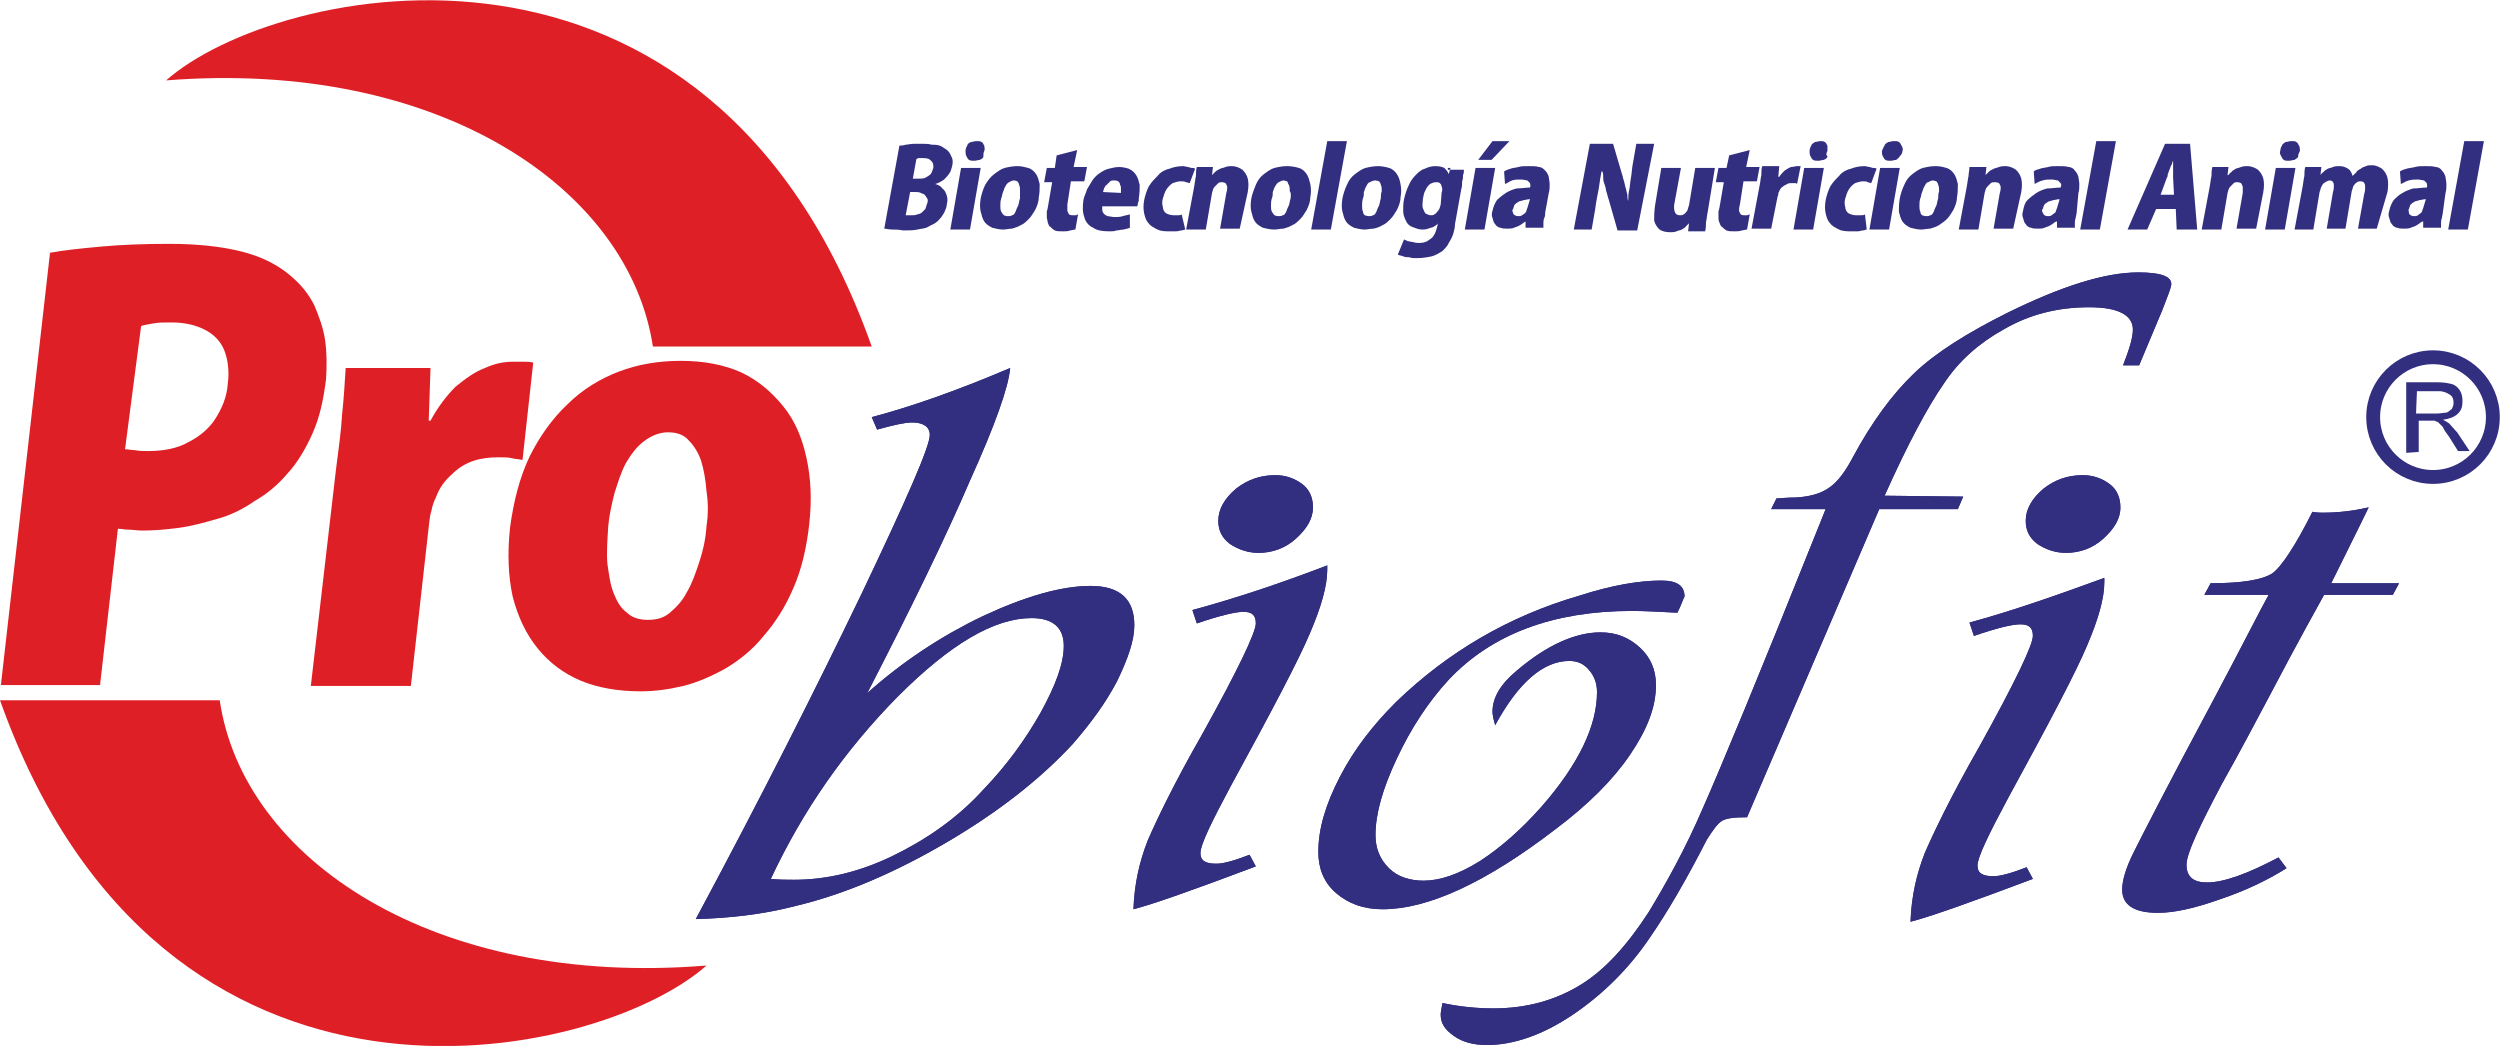 <?xml version="1.0" encoding="utf-8"?>
<!-- Generator: Adobe Illustrator 21.0.0, SVG Export Plug-In . SVG Version: 6.00 Build 0)  -->
<svg version="1.1" id="Layer_1" xmlns="http://www.w3.org/2000/svg" xmlns:xlink="http://www.w3.org/1999/xlink" x="0px" y="0px"
	 width="279.9px" height="117.1px" viewBox="0 0 279.9 117.1" style="enable-background:new 0 0 279.9 117.1;" xml:space="preserve"
	>
<style type="text/css">
	.st0{fill:#322F80;}
	.st1{fill:none;stroke:#322F80;stroke-width:1.551;stroke-miterlimit:10;}
	.st2{fill:#DF1F26;}
</style>
<g>
	<g>
		<path class="st0" d="M113.1,41.2c-0.2,2.2-1.7,6.4-4.5,12.6c-2.7,6.3-6.6,14.3-11.5,23.8c3.9-3.5,8.3-6.4,12.9-8.6
			c4.7-2.2,8.8-3.4,12.1-3.4c3.3,0,4.9,1.5,4.9,4.4c0,1.7-0.7,3.7-1.9,6.2c-1.3,2.5-3,4.8-5,7.1c-3.6,3.9-8.3,7.6-14.1,11
			c-5.8,3.4-11.4,5.8-16.8,7.1c-3.8,1-7.6,1.4-11.3,1.5C85.3,89.1,91.4,77,96.5,66.4c5-10.5,7.6-16.4,7.6-17.7c0-0.9-0.7-1.4-2-1.4
			c-0.8,0-2.1,0.3-3.9,0.8l-0.6-1.4C101.8,45.6,107,43.8,113.1,41.2z M86.3,98.4c1,0.1,1.8,0.1,2.6,0.1c3.7,0,7.4-0.9,11.1-2.7
			c3.7-1.8,7.2-4.2,10.1-7.4c2.6-2.7,4.7-5.6,6.4-8.6c1.7-3.1,2.6-5.5,2.6-7.5c0-2-1.2-3.1-3.6-3.1c-4.2,0-9.1,2.9-15,8.8
			C94.6,84,89.9,90.7,86.3,98.4z"/>
		<path class="st0" d="M113.1,41.2c-0.2,2.2-1.7,6.4-4.5,12.6c-2.7,6.3-6.6,14.3-11.5,23.8c3.9-3.5,8.3-6.4,12.9-8.6
			c4.7-2.2,8.8-3.4,12.1-3.4c3.3,0,4.9,1.5,4.9,4.4c0,1.7-0.7,3.7-1.9,6.2c-1.3,2.5-3,4.8-5,7.1c-3.6,3.9-8.3,7.6-14.1,11
			c-5.8,3.4-11.4,5.8-16.8,7.1c-3.8,1-7.6,1.4-11.3,1.5C85.3,89.1,91.4,77,96.5,66.4c5-10.5,7.6-16.4,7.6-17.7c0-0.9-0.7-1.4-2-1.4
			c-0.8,0-2.1,0.3-3.9,0.8l-0.6-1.4C101.8,45.6,107,43.8,113.1,41.2z M86.3,98.4c1,0.1,1.8,0.1,2.6,0.1c3.7,0,7.4-0.9,11.1-2.7
			c3.7-1.8,7.2-4.2,10.1-7.4c2.6-2.7,4.7-5.6,6.4-8.6c1.7-3.1,2.6-5.5,2.6-7.5c0-2-1.2-3.1-3.6-3.1c-4.2,0-9.1,2.9-15,8.8
			C94.6,84,89.9,90.7,86.3,98.4z"/>
		<path class="st0" d="M268.6,65.3l-0.7,1.3h-7.7c-0.7,1.3-2.8,5-6.1,11.3c-1.4,2.6-3.1,5.9-5.3,9.8c-2.6,4.9-4,7.9-4,9.1
			c0,1.4,0.8,2,2.3,2c1.9,0,4.6-1,8-2.8l0.9,1.2c-2.2,1.4-4.8,2.6-7.5,3.5c-2.8,1-5.1,1.5-6.9,1.5c-2.7,0-4-0.9-4-2.6
			c0-1,0.4-2.4,1.3-4.2c0.9-1.8,3.8-7.5,9-17.2c3.4-6.4,5.3-10.2,6.1-11.6h-7.2l0.7-1.3c3.6,0,5.8-0.4,6.9-1.1
			c1-0.7,2.6-3.1,4.5-6.9c0.5,0.1,0.9,0.1,1.1,0.1c1.8,0,3.5-0.2,5.2-0.6c-0.4,0.8-1.6,3.3-3.7,7.5l-0.5,1L268.6,65.3L268.6,65.3z"
			/>
		<path class="st0" d="M268.6,65.3l-0.7,1.3h-7.7c-0.7,1.3-2.8,5-6.1,11.3c-1.4,2.6-3.1,5.9-5.3,9.8c-2.6,4.9-4,7.9-4,9.1
			c0,1.4,0.8,2,2.3,2c1.9,0,4.6-1,8-2.8l0.9,1.2c-2.2,1.4-4.8,2.6-7.5,3.5c-2.8,1-5.1,1.5-6.9,1.5c-2.7,0-4-0.9-4-2.6
			c0-1,0.4-2.4,1.3-4.2c0.9-1.8,3.8-7.5,9-17.2c3.4-6.4,5.3-10.2,6.1-11.6h-7.2l0.7-1.3c3.6,0,5.8-0.4,6.9-1.1
			c1-0.7,2.6-3.1,4.5-6.9c0.5,0.1,0.9,0.1,1.1,0.1c1.8,0,3.5-0.2,5.2-0.6c-0.4,0.8-1.6,3.3-3.7,7.5l-0.5,1L268.6,65.3L268.6,65.3z"
			/>
		<path class="st0" d="M233.2,53.2c1.2,0,2.2,0.4,3,1s1.2,1.5,1.2,2.6c0,1.3-0.7,2.4-1.9,3.5c-1.2,1.1-2.7,1.6-4.2,1.6
			c-1.2,0-2.3-0.4-3.2-1c-0.9-0.7-1.3-1.5-1.3-2.6c0-1.3,0.7-2.5,2-3.6C230.1,53.7,231.5,53.2,233.2,53.2z"/>
		<path class="st0" d="M233.2,53.2c1.2,0,2.2,0.4,3,1s1.2,1.5,1.2,2.6c0,1.3-0.7,2.4-1.9,3.5c-1.2,1.1-2.7,1.6-4.2,1.6
			c-1.2,0-2.3-0.4-3.2-1c-0.9-0.7-1.3-1.5-1.3-2.6c0-1.3,0.7-2.5,2-3.6C230.1,53.7,231.5,53.2,233.2,53.2z"/>
		<path class="st0" d="M142.8,53.2c1.2,0,2.2,0.4,3,1s1.2,1.5,1.2,2.6c0,1.3-0.7,2.4-1.9,3.5c-1.2,1.1-2.7,1.6-4.2,1.6
			c-1.2,0-2.3-0.4-3.2-1c-0.9-0.7-1.3-1.5-1.3-2.6c0-1.3,0.7-2.5,2-3.6C139.7,53.7,141.1,53.2,142.8,53.2z"/>
		<path class="st0" d="M142.8,53.2c1.2,0,2.2,0.4,3,1s1.2,1.5,1.2,2.6c0,1.3-0.7,2.4-1.9,3.5c-1.2,1.1-2.7,1.6-4.2,1.6
			c-1.2,0-2.3-0.4-3.2-1c-0.9-0.7-1.3-1.5-1.3-2.6c0-1.3,0.7-2.5,2-3.6C139.7,53.7,141.1,53.2,142.8,53.2z"/>
		<path class="st0" d="M235.6,64.7c0,0.2,0,0.4,0,0.5c0,1.8-0.7,4.2-1.9,7c-1.2,2.9-4.2,8.6-8.9,17.2c-2.2,4.1-3.4,6.6-3.4,7.5
			c0,0.9,0.6,1.2,1.8,1.2c0.7,0,1.9-0.3,3.7-1l0.7,1.3c-6.9,2.6-11.4,4.2-13.7,4.8c0.1-2.9,0.7-5.4,1.6-7.7c1-2.3,2.9-6.3,6.1-11.9
			c4-7.2,6-11.4,6-12.4c0-0.9-0.4-1.3-1.4-1.3c-0.9,0-2.6,0.4-5.2,1.3l-0.5-1.5C225.3,68.4,230.4,66.6,235.6,64.7z"/>
		<path class="st0" d="M235.6,64.7c0,0.2,0,0.4,0,0.5c0,1.8-0.7,4.2-1.9,7c-1.2,2.9-4.2,8.6-8.9,17.2c-2.2,4.1-3.4,6.6-3.4,7.5
			c0,0.9,0.6,1.2,1.8,1.2c0.7,0,1.9-0.3,3.7-1l0.7,1.3c-6.9,2.6-11.4,4.2-13.7,4.8c0.1-2.9,0.7-5.4,1.6-7.7c1-2.3,2.9-6.3,6.1-11.9
			c4-7.2,6-11.4,6-12.4c0-0.9-0.4-1.3-1.4-1.3c-0.9,0-2.6,0.4-5.2,1.3l-0.5-1.5C225.3,68.4,230.4,66.6,235.6,64.7z"/>
		<path class="st0" d="M219.8,55.6l-0.6,1.4h-8.8l-14.8,34.5c-1.4,0-2.3,0.1-2.8,0.4c-0.5,0.3-1,1-1.7,2.1c-2.3,4.5-4.4,8.1-6.4,11
			c-2.3,3.4-5.2,6.3-8.6,8.6c-3.4,2.3-6.7,3.4-9.6,3.4c-1.5,0-2.7-0.3-3.7-1c-1-0.7-1.5-1.4-1.5-2.4c0-0.3,0.1-0.7,0.2-1.3
			c1.9,0.4,3.8,0.6,5.7,0.6c3.7,0,6.9-0.9,9.7-2.6c2.8-1.7,5.3-4.5,7.7-8.2c2-3.3,4.1-7.1,6-11.5c2-4.5,6.4-15.1,13.2-32.1l0.6-1.5
			h-6.1l0.6-1.2c0.4,0,1.1-0.1,2.2-0.1c1.5-0.1,2.7-0.4,3.7-1.1s1.8-1.8,2.7-3.5c2.1-3.9,4.4-7,6.8-9.3c2.4-2.3,5.9-4.5,10.5-6.8
			c5.9-2.9,10.8-4.5,14.6-4.5c2.4,0,3.7,0.4,3.7,1.3c0,0.4-0.4,1.3-1,2.9l-2.6,6.2h-1.8c0.7-1.8,1.1-3.1,1.1-4
			c0-1.6-1.6-2.5-4.9-2.5c-3.5,0-6.7,0.8-9.6,2.5c-2.7,1.5-5,3.5-6.7,6.1c-1.8,2.6-4,6.7-6.6,12.5L219.8,55.6L219.8,55.6z"/>
		<path class="st0" d="M219.8,55.6l-0.6,1.4h-8.8l-14.8,34.5c-1.4,0-2.3,0.1-2.8,0.4c-0.5,0.3-1,1-1.7,2.1c-2.3,4.5-4.4,8.1-6.4,11
			c-2.3,3.4-5.2,6.3-8.6,8.6c-3.4,2.3-6.7,3.4-9.6,3.4c-1.5,0-2.7-0.3-3.7-1c-1-0.7-1.5-1.4-1.5-2.4c0-0.3,0.1-0.7,0.2-1.3
			c1.9,0.4,3.8,0.6,5.7,0.6c3.7,0,6.9-0.9,9.7-2.6c2.8-1.7,5.3-4.5,7.7-8.2c2-3.3,4.1-7.1,6-11.5c2-4.5,6.4-15.1,13.2-32.1l0.6-1.5
			h-6.1l0.6-1.2c0.4,0,1.1-0.1,2.2-0.1c1.5-0.1,2.7-0.4,3.7-1.1s1.8-1.8,2.7-3.5c2.1-3.9,4.4-7,6.8-9.3c2.4-2.3,5.9-4.5,10.5-6.8
			c5.9-2.9,10.8-4.5,14.6-4.5c2.4,0,3.7,0.4,3.7,1.3c0,0.4-0.4,1.3-1,2.9l-2.6,6.2h-1.8c0.7-1.8,1.1-3.1,1.1-4
			c0-1.6-1.6-2.5-4.9-2.5c-3.5,0-6.7,0.8-9.6,2.5c-2.7,1.5-5,3.5-6.7,6.1c-1.8,2.6-4,6.7-6.6,12.5L219.8,55.6L219.8,55.6z"/>
		<path class="st0" d="M187.8,68.6c-2-0.1-3.7-0.2-5.1-0.2c-8.8,0-15.7,2.6-20.5,7.7c-2.3,2.5-4.2,5.4-5.8,8.8s-2.4,6.2-2.4,8.6
			c0,1.5,0.5,2.7,1.5,3.7c1,1,2.4,1.4,3.9,1.4c1.8,0,3.9-0.7,6.3-2.2c2.3-1.5,4.6-3.5,6.9-6.1c4.2-4.8,6.2-9.1,6.2-12.8
			c0-1-0.3-1.8-0.9-2.5c-0.6-0.7-1.3-1-2.2-1c-2.9,0-5.7,2.4-8.3,7.2c-0.2-0.7-0.3-1.2-0.3-1.5c0-1.6,0.9-3.1,2.7-4.6
			c3.4-2.9,6.6-4.3,9.4-4.3c1.8,0,3.2,0.6,4.4,1.7c1.2,1.1,1.8,2.5,1.8,4.2c0,2.5-1,5-2.9,7.8s-4.7,5.6-8.3,8.3
			c-7.8,6-14.3,9-19.4,9c-2.1,0-3.8-0.6-5.2-1.8s-2-2.8-2-4.6c0-2.6,0.8-5.3,2.4-8.4c1.6-3.1,3.7-5.8,6.3-8.4
			c5.8-5.6,12.6-9.6,20.5-11.9c3.7-1.2,6.8-1.7,9.2-1.7c1.8,0,2.6,0.6,2.6,1.8C188.5,66.9,188.3,67.6,187.8,68.6z"/>
		<path class="st0" d="M187.8,68.6c-2-0.1-3.7-0.2-5.1-0.2c-8.8,0-15.7,2.6-20.5,7.7c-2.3,2.5-4.2,5.4-5.8,8.8s-2.4,6.2-2.4,8.6
			c0,1.5,0.5,2.7,1.5,3.7c1,1,2.4,1.4,3.9,1.4c1.8,0,3.9-0.7,6.3-2.2c2.3-1.5,4.6-3.5,6.9-6.1c4.2-4.8,6.2-9.1,6.2-12.8
			c0-1-0.3-1.8-0.9-2.5c-0.6-0.7-1.3-1-2.2-1c-2.9,0-5.7,2.4-8.3,7.2c-0.2-0.7-0.3-1.2-0.3-1.5c0-1.6,0.9-3.1,2.7-4.6
			c3.4-2.9,6.6-4.3,9.4-4.3c1.8,0,3.2,0.6,4.4,1.7c1.2,1.1,1.8,2.5,1.8,4.2c0,2.5-1,5-2.9,7.8s-4.7,5.6-8.3,8.3
			c-7.8,6-14.3,9-19.4,9c-2.1,0-3.8-0.6-5.2-1.8s-2-2.8-2-4.6c0-2.6,0.8-5.3,2.4-8.4c1.6-3.1,3.7-5.8,6.3-8.4
			c5.8-5.6,12.6-9.6,20.5-11.9c3.7-1.2,6.8-1.7,9.2-1.7c1.8,0,2.6,0.6,2.6,1.8C188.5,66.9,188.3,67.6,187.8,68.6z"/>
		<path class="st0" d="M148.6,63.3c0,0.2,0,0.4,0,0.5c0,1.8-0.7,4.2-1.9,7c-1.2,2.9-4.2,8.6-8.9,17.2c-2.2,4.1-3.4,6.6-3.4,7.5
			c0,0.9,0.6,1.2,1.8,1.2c0.7,0,1.9-0.3,3.7-1l0.7,1.3c-6.9,2.6-11.4,4.2-13.7,4.8c0.1-2.9,0.7-5.4,1.6-7.7c1-2.3,2.9-6.3,6.1-11.9
			c4-7.2,6-11.4,6-12.4c0-0.9-0.4-1.3-1.4-1.3c-0.8,0-2.6,0.4-5.2,1.3l-0.5-1.5C138.3,67,143.4,65.3,148.6,63.3z"/>
		<path class="st0" d="M148.6,63.3c0,0.2,0,0.4,0,0.5c0,1.8-0.7,4.2-1.9,7c-1.2,2.9-4.2,8.6-8.9,17.2c-2.2,4.1-3.4,6.6-3.4,7.5
			c0,0.9,0.6,1.2,1.8,1.2c0.7,0,1.9-0.3,3.7-1l0.7,1.3c-6.9,2.6-11.4,4.2-13.7,4.8c0.1-2.9,0.7-5.4,1.6-7.7c1-2.3,2.9-6.3,6.1-11.9
			c4-7.2,6-11.4,6-12.4c0-0.9-0.4-1.3-1.4-1.3c-0.8,0-2.6,0.4-5.2,1.3l-0.5-1.5C138.3,67,143.4,65.3,148.6,63.3z"/>
		<path class="st1" d="M272.4,40c3.7,0,6.7,3,6.7,6.7c0,3.7-3,6.7-6.7,6.7c-3.7,0-6.7-3-6.7-6.7C265.7,43,268.7,40,272.4,40z"/>
		<path class="st0" d="M270.5,46.3h2.3c0.4,0,0.8-0.1,1.1-0.1c0.3-0.1,0.4-0.3,0.6-0.4c0.1-0.2,0.2-0.4,0.2-0.7
			c0-0.4-0.1-0.7-0.4-0.9c-0.3-0.2-0.7-0.4-1.2-0.4h-2.5L270.5,46.3L270.5,46.3z M269.4,50.7v-7.9h3.5c0.7,0,1.2,0.1,1.6,0.2
			c0.4,0.1,0.7,0.4,0.9,0.7s0.3,0.7,0.3,1.2c0,0.6-0.1,1-0.5,1.4c-0.4,0.4-1,0.6-1.7,0.7c0.3,0.1,0.5,0.3,0.7,0.4
			c0.3,0.3,0.6,0.7,0.9,1l1.4,2.1h-1.3l-1-1.6c-0.3-0.4-0.6-0.8-0.7-1.1c-0.2-0.2-0.4-0.4-0.5-0.5c-0.1-0.1-0.3-0.1-0.4-0.2
			c-0.1,0-0.3,0-0.6,0h-1.2v3.5L269.4,50.7L269.4,50.7z"/>
		<path class="st2" d="M79.1,108.1C66.8,119,18.2,129.6,0,78.4h24.6C27.2,96.2,48.6,110.6,79.1,108.1"/>
		<path class="st2" d="M18.6,9C30.8-1.8,79.4-12.5,97.6,38.8H73.1C70.4,21,49,6.6,18.6,9"/>
		<path class="st2" d="M79.1,58.9c-0.1,1.5-0.4,2.8-0.8,4s-0.8,2.4-1.4,3.4c-0.5,1-1.2,1.7-1.9,2.3c-0.7,0.6-1.5,0.8-2.5,0.8
			s-1.8-0.3-2.3-0.8c-0.7-0.5-1.1-1.2-1.5-2.2c-0.4-1-0.5-2-0.7-3.3c-0.1-1.2,0-2.6,0.1-4.2c0.1-1.2,0.4-2.5,0.7-3.7
			c0.4-1.2,0.7-2.3,1.3-3.4c0.6-1,1.2-1.8,2-2.4s1.7-1,2.7-1c1,0,1.8,0.3,2.3,0.9c0.6,0.6,1.1,1.4,1.4,2.3c0.3,1,0.5,2.1,0.6,3.4
			C79.3,56.3,79.3,57.6,79.1,58.9 M76.2,40.4c-2.5,0-4.8,0.4-6.9,1.2s-4.1,2-5.8,3.7c-1.7,1.6-3.1,3.6-4.2,5.8c-1.1,2.3-1.8,5-2.2,8
			c-0.3,2.9-0.2,5.4,0.3,7.7c0.6,2.3,1.5,4.2,2.8,5.8c1.3,1.6,2.9,2.8,4.8,3.6c1.9,0.8,4.2,1.2,6.7,1.2c1.6,0,3.1-0.2,4.8-0.6
			c1.6-0.4,3.2-1.1,4.8-2c1.5-0.9,3-2.1,4.2-3.6c1.3-1.5,2.4-3.2,3.3-5.3c0.9-2,1.5-4.5,1.8-7.2c0.3-2.7,0.2-5.1-0.3-7.4
			c-0.5-2.3-1.3-4.2-2.6-5.8s-2.8-2.9-4.7-3.8C81,40.8,78.7,40.4,76.2,40.4z M59.7,40.6c-0.4-0.1-0.7-0.1-1-0.1c-0.4,0-0.8,0-1.3,0
			c-1,0-2,0.2-3.1,0.7c-1.1,0.4-2.2,1.2-3.3,2.1c-1,1-2,2.3-2.8,3.8h-0.2l0.2-5.9h-9.5c-0.1,1.6-0.2,3.4-0.4,5.2
			c-0.1,1.9-0.4,3.9-0.7,6.3l-2.8,24.1H46l2-17.8c0.1-0.7,0.1-1.2,0.3-1.8c0.1-0.6,0.3-1.1,0.5-1.5c0.4-1.1,1-1.9,1.8-2.6
			c0.7-0.7,1.5-1.2,2.4-1.5c0.9-0.3,1.8-0.4,2.8-0.4c0.6,0,1.1,0,1.5,0.1c0.4,0.1,0.8,0.1,1.2,0.2L59.7,40.6z M15.8,36.5
			c0.3-0.1,0.8-0.2,1.4-0.3c0.6-0.1,1.2-0.1,2-0.1c1.5,0,2.7,0.3,3.7,0.8c1,0.5,1.8,1.3,2.2,2.3c0.4,1,0.6,2.3,0.4,3.8
			c-0.1,1.5-0.7,2.8-1.4,3.9c-0.7,1.1-1.8,2-3,2.6c-1.2,0.7-2.8,1-4.5,1c-0.6,0-1,0-1.5-0.1c-0.4,0-0.7-0.1-1.1-0.1L15.8,36.5z
			 M0.1,76.7h11.1l2-17.5c0.4,0,0.8,0.1,1.2,0.1s1,0.1,1.5,0.1c1.3,0,2.6-0.1,4.1-0.3c1.5-0.2,2.9-0.6,4.3-1c1.5-0.4,2.9-1.1,4.2-2
			c1.4-0.8,2.6-1.8,3.7-3.1c1.1-1.2,2-2.7,2.8-4.5s1.2-3.7,1.5-6c0.1-1.5,0.1-3-0.1-4.4s-0.7-2.7-1.2-3.9c-0.6-1.2-1.4-2.2-2.3-3
			c-1.5-1.4-3.4-2.4-5.7-3c-2.3-0.6-5.1-0.9-8.3-0.9c-2.8,0-5.3,0.1-7.5,0.3c-2.2,0.2-4.2,0.4-5.8,0.7L0.1,76.7z"/>
		<path class="st0" d="M226.3,21.5c0.1-0.6,0.1-1.1,0-1.5c-0.1-0.4-0.3-0.7-0.6-1c-0.3-0.2-0.7-0.4-1.2-0.4c-0.2,0-0.4,0-0.7,0.1
			c-0.2,0.1-0.4,0.1-0.6,0.2c-0.2,0.1-0.4,0.2-0.5,0.3c-0.1,0.1-0.2,0.2-0.4,0.4l0,0l0.1-0.9h-1.9c0,0.3-0.1,0.7-0.1,1
			c-0.1,0.4-0.1,0.7-0.2,1.2l-0.9,4.8h2.2l0.7-4.1c0.1-0.3,0.1-0.5,0.3-0.7c0.1-0.1,0.3-0.3,0.4-0.4c0.1-0.1,0.3-0.1,0.5-0.1
			c0.2,0,0.4,0.1,0.4,0.1c0.1,0.1,0.1,0.2,0.2,0.4c0,0.2,0,0.4-0.1,0.7l-0.7,4h2.2L226.3,21.5z M217,22.2c-0.1,0.3-0.1,0.5-0.2,0.8
			c-0.1,0.2-0.2,0.4-0.3,0.7c-0.1,0.2-0.2,0.4-0.4,0.4c-0.1,0.1-0.3,0.1-0.5,0.1c-0.1,0-0.4-0.1-0.4-0.1c-0.1-0.1-0.2-0.2-0.2-0.4
			c-0.1-0.2-0.1-0.4-0.1-0.7c0-0.2,0-0.5,0.1-0.8c0.1-0.2,0.1-0.5,0.2-0.7c0.1-0.2,0.1-0.4,0.3-0.7c0.1-0.2,0.2-0.4,0.4-0.4
			c0.1-0.1,0.4-0.2,0.5-0.2c0.1,0,0.4,0.1,0.4,0.1c0.1,0.1,0.2,0.3,0.2,0.4c0.1,0.2,0.1,0.4,0.1,0.7C217,21.7,217,22,217,22.2z
			 M216.7,18.6c-0.5,0-1,0.1-1.4,0.2c-0.4,0.1-0.8,0.4-1.2,0.7c-0.4,0.3-0.7,0.7-0.9,1.2c-0.2,0.4-0.4,1-0.5,1.5
			c-0.1,0.6-0.1,1.1-0.1,1.5c0.1,0.4,0.2,0.8,0.4,1.1c0.2,0.3,0.5,0.5,0.9,0.7c0.4,0.1,0.8,0.2,1.2,0.2c0.3,0,0.7-0.1,1-0.1
			c0.3-0.1,0.7-0.2,1-0.4s0.6-0.4,0.9-0.7c0.3-0.3,0.5-0.7,0.7-1c0.2-0.4,0.4-0.9,0.4-1.4c0.1-0.5,0.1-1,0.1-1.5
			c-0.1-0.4-0.2-0.8-0.4-1.1c-0.2-0.3-0.5-0.6-0.9-0.7C217.6,18.7,217.2,18.6,216.7,18.6z M212.7,18.8h-2.2l-1.2,6.9h2.2L212.7,18.8
			z M213,16.9c0.1-0.2,0-0.4-0.1-0.6c-0.1-0.1-0.1-0.3-0.3-0.4c-0.1-0.1-0.3-0.1-0.6-0.1c-0.2,0-0.4,0.1-0.6,0.1
			c-0.1,0.1-0.4,0.2-0.4,0.4c-0.1,0.1-0.2,0.4-0.3,0.6c0,0.2,0,0.4,0.1,0.6c0.1,0.1,0.1,0.3,0.3,0.4c0.1,0.1,0.4,0.1,0.6,0.1
			s0.4-0.1,0.6-0.1c0.1-0.1,0.3-0.2,0.4-0.4C212.9,17.3,213,17.1,213,16.9z M208.8,24c-0.1,0.1-0.3,0.1-0.5,0.1c-0.1,0-0.4,0-0.5,0
			c-0.3,0-0.6-0.1-0.8-0.2c-0.2-0.1-0.4-0.4-0.4-0.7c-0.1-0.3-0.1-0.7,0-1s0.2-0.7,0.4-1s0.4-0.5,0.7-0.7c0.3-0.1,0.6-0.2,0.9-0.2
			c0.2,0,0.4,0,0.5,0.1c0.1,0,0.3,0.1,0.4,0.1l0.6-1.6c-0.1-0.1-0.2-0.1-0.4-0.1c-0.1,0-0.3-0.1-0.4-0.1c-0.1,0-0.4-0.1-0.5-0.1
			c-0.6,0-1.1,0.1-1.6,0.3c-0.5,0.1-1,0.4-1.3,0.8c-0.4,0.4-0.7,0.7-1,1.2c-0.2,0.4-0.4,1-0.5,1.5c-0.1,0.6-0.1,1,0,1.5
			c0.1,0.4,0.2,0.8,0.5,1.1c0.2,0.3,0.6,0.5,1,0.7s0.9,0.2,1.4,0.2c0.2,0,0.4,0,0.7,0c0.2,0,0.4-0.1,0.6-0.1c0.1,0,0.3-0.1,0.4-0.1
			L208.8,24z M204.2,18.8H202l-1.2,6.9h2.2L204.2,18.8z M204.6,16.9c0-0.2,0-0.4,0-0.6c-0.1-0.1-0.1-0.3-0.3-0.4
			c-0.1-0.1-0.4-0.1-0.5-0.1c-0.2,0-0.4,0.1-0.6,0.1c-0.1,0.1-0.4,0.2-0.4,0.4c-0.1,0.1-0.2,0.4-0.2,0.6c0,0.2,0,0.4,0.1,0.6
			c0.1,0.1,0.1,0.3,0.3,0.4c0.1,0.1,0.4,0.1,0.6,0.1c0.2,0,0.4-0.1,0.6-0.1c0.2-0.1,0.4-0.2,0.4-0.4
			C204.4,17.3,204.5,17.1,204.6,16.9z M201.6,18.6c-0.1,0-0.1,0-0.2,0c-0.1,0-0.1,0-0.2,0c-0.2,0-0.4,0.1-0.7,0.1
			c-0.2,0.1-0.4,0.2-0.7,0.4c-0.2,0.2-0.4,0.4-0.6,0.7h-0.1l0.1-1.2h-1.9c-0.1,0.3-0.1,0.7-0.1,1c-0.1,0.4-0.1,0.8-0.2,1.2l-0.9,4.8
			h2.2l0.7-3.5c0-0.1,0.1-0.2,0.1-0.4s0.1-0.2,0.1-0.3c0.1-0.2,0.2-0.4,0.4-0.5c0.1-0.1,0.3-0.2,0.5-0.3c0.1-0.1,0.4-0.1,0.6-0.1
			c0.1,0,0.2,0,0.3,0s0.1,0,0.2,0.1L201.6,18.6z M193.3,18.8h-0.9l-0.3,1.6h0.9l-0.5,2.9c0,0.1-0.1,0.3-0.1,0.4c0,0.1,0,0.4,0,0.6
			c0,0.2,0,0.4,0.1,0.6c0.1,0.2,0.1,0.4,0.3,0.5c0.1,0.1,0.3,0.3,0.5,0.4c0.2,0.1,0.5,0.1,0.9,0.1c0.3,0,0.6,0,0.8-0.1
			c0.2,0,0.4-0.1,0.6-0.1l0.3-1.7c-0.1,0-0.2,0.1-0.3,0.1s-0.2,0-0.3,0c-0.1,0-0.3,0-0.4-0.1c-0.1-0.1-0.1-0.2-0.2-0.4
			c0-0.1,0-0.4,0.1-0.7l0.4-2.6h1.5l0.3-1.6h-1.5l0.4-1.9l-2.3,0.6L193.3,18.8z M192,18.8h-2.2l-0.7,4.2c-0.1,0.2-0.1,0.4-0.2,0.6
			c-0.1,0.1-0.2,0.3-0.4,0.4c-0.1,0.1-0.3,0.1-0.4,0.1c-0.3,0-0.5-0.1-0.6-0.4c-0.1-0.3-0.1-0.7,0-1.1l0.7-3.8h-2.2l-0.7,4.2
			c-0.1,0.7-0.1,1.2-0.1,1.7c0.1,0.4,0.3,0.7,0.6,1c0.3,0.2,0.7,0.3,1.2,0.3c0.2,0,0.5,0,0.7-0.1s0.4-0.1,0.6-0.2
			c0.1-0.1,0.4-0.2,0.4-0.3c0.1-0.1,0.2-0.2,0.4-0.4l0,0l-0.1,0.9h1.9c0.1-0.3,0.1-0.7,0.1-1c0.1-0.4,0.1-0.8,0.2-1.2L192,18.8z
			 M185.2,16.1h-2l-0.4,2.3c-0.1,0.5-0.1,1-0.2,1.5c-0.1,0.5-0.1,1-0.2,1.4s-0.1,0.9-0.1,1.2l0,0c-0.1-0.2-0.1-0.5-0.1-0.7
			c-0.1-0.3-0.1-0.5-0.2-0.8s-0.1-0.5-0.2-0.8c-0.1-0.2-0.1-0.5-0.2-0.7l-1-3.4H178l-1.8,9.6h2l0.4-2.3c0.1-0.9,0.3-1.7,0.4-2.3
			c0.1-0.7,0.2-1.4,0.3-1.9h0.1c0.1,0.2,0.1,0.5,0.1,0.8s0.1,0.5,0.2,0.8s0.1,0.6,0.2,0.8c0.1,0.3,0.1,0.5,0.2,0.7l1,3.5h2.2
			L185.2,16.1z M171,23.3c-0.1,0.2-0.1,0.4-0.2,0.5c-0.1,0.1-0.2,0.2-0.4,0.3c-0.1,0.1-0.3,0.1-0.4,0.1c-0.1,0-0.2,0-0.4-0.1
			c-0.1-0.1-0.2-0.1-0.2-0.3c-0.1-0.1-0.1-0.3,0-0.4c0.1-0.2,0.1-0.4,0.2-0.5c0.1-0.1,0.2-0.2,0.4-0.3c0.1-0.1,0.4-0.1,0.6-0.2
			c0.2,0,0.4-0.1,0.7-0.1L171,23.3z M173.4,21.6c0.1-0.3,0.1-0.6,0.1-1c0-0.3-0.1-0.6-0.1-0.8c-0.1-0.3-0.2-0.5-0.4-0.7
			c-0.2-0.2-0.4-0.4-0.7-0.4c-0.3-0.1-0.7-0.1-1.2-0.1c-0.4,0-0.8,0-1.1,0.1c-0.4,0.1-0.7,0.1-0.9,0.2c-0.3,0.1-0.4,0.1-0.7,0.3
			l0.1,1.4c0.3-0.1,0.5-0.3,0.8-0.4c0.3-0.1,0.7-0.1,1-0.1c0.3,0,0.5,0.1,0.7,0.1c0.1,0.1,0.2,0.2,0.3,0.3c0,0.1,0.1,0.3,0,0.5
			c-0.5,0-1,0.1-1.5,0.1c-0.4,0.1-0.9,0.3-1.2,0.5s-0.7,0.5-1,0.8c-0.2,0.3-0.4,0.7-0.5,1.2c-0.1,0.3-0.1,0.6,0,0.8
			c0.1,0.3,0.1,0.5,0.3,0.7c0.1,0.2,0.4,0.4,0.6,0.4c0.2,0.1,0.5,0.1,0.8,0.1c0.2,0,0.5,0,0.7-0.1c0.2-0.1,0.4-0.1,0.7-0.3
			c0.2-0.1,0.4-0.3,0.6-0.4l0,0v0.7h2c0-0.1,0-0.3,0-0.5c0-0.1,0-0.4,0.1-0.6c0.1-0.2,0.1-0.4,0.1-0.6L173.4,21.6z M165.5,17.9h1.5
			l2-2.1h-1.9L165.5,17.9z M167.4,18.8h-2.2l-1.2,6.9h2.2L167.4,18.8z M161.3,22.9c-0.1,0.3-0.1,0.5-0.3,0.7
			c-0.1,0.1-0.2,0.3-0.4,0.4c-0.1,0.1-0.3,0.1-0.4,0.1c-0.2,0-0.4-0.1-0.6-0.2c-0.1-0.1-0.2-0.4-0.3-0.6c-0.1-0.3,0-0.6,0-1
			c0.1-0.4,0.1-0.7,0.3-1c0.1-0.3,0.3-0.5,0.5-0.7c0.2-0.1,0.4-0.2,0.7-0.2c0.1,0,0.3,0,0.4,0.1c0.1,0.1,0.2,0.2,0.2,0.4
			c0.1,0.1,0.1,0.4,0,0.7L161.3,22.9z M162.4,18.8l-0.2,0.7l0,0c-0.1-0.3-0.3-0.5-0.5-0.7c-0.2-0.1-0.5-0.2-1-0.2
			c-0.4,0-0.8,0.1-1.2,0.3c-0.4,0.1-0.7,0.4-1,0.7s-0.6,0.7-0.8,1.2c-0.2,0.4-0.4,1-0.5,1.5c-0.1,0.4-0.1,0.9-0.1,1.3
			c0,0.4,0.1,0.7,0.3,1.1c0.1,0.3,0.4,0.6,0.7,0.7c0.3,0.1,0.7,0.3,1.1,0.3c0.2,0,0.4,0,0.7-0.1c0.2-0.1,0.4-0.1,0.6-0.2
			c0.1-0.1,0.4-0.2,0.5-0.4l0,0l-0.1,0.4c-0.1,0.4-0.2,0.7-0.4,1c-0.1,0.2-0.4,0.4-0.7,0.6c-0.2,0.1-0.5,0.2-0.9,0.2
			c-0.2,0-0.4,0-0.7-0.1c-0.2,0-0.4-0.1-0.6-0.1c-0.1-0.1-0.3-0.1-0.4-0.2l-0.7,1.7c0.1,0.1,0.4,0.1,0.6,0.2
			c0.2,0.1,0.5,0.1,0.7,0.1c0.2,0.1,0.5,0.1,0.8,0.1c0.7,0,1.2-0.1,1.7-0.2c0.4-0.1,0.9-0.4,1.2-0.6c0.3-0.3,0.6-0.6,0.7-0.9
			c0.2-0.3,0.4-0.7,0.5-1c0.1-0.4,0.2-0.7,0.2-1.1l0.7-3.9c0.1-0.3,0.1-0.6,0.1-0.9c0.1-0.2,0.1-0.5,0.1-0.7
			c0.1-0.2,0.1-0.4,0.1-0.6h-1.8V18.8z M154.6,22.2c-0.1,0.3-0.1,0.5-0.2,0.8c-0.1,0.2-0.2,0.4-0.3,0.7c-0.1,0.2-0.2,0.4-0.4,0.4
			c-0.1,0.1-0.3,0.1-0.5,0.1c-0.1,0-0.4-0.1-0.4-0.1c-0.1-0.1-0.2-0.2-0.2-0.4c-0.1-0.2-0.1-0.4-0.1-0.7c0-0.2,0-0.5,0.1-0.8
			c0.1-0.2,0.1-0.5,0.1-0.7c0.1-0.2,0.1-0.4,0.3-0.7c0.1-0.2,0.2-0.4,0.4-0.4c0.1-0.1,0.4-0.2,0.6-0.2c0.1,0,0.4,0.1,0.4,0.1
			c0.1,0.1,0.2,0.3,0.2,0.4c0.1,0.2,0.1,0.4,0.1,0.7C154.6,21.7,154.6,22,154.6,22.2z M154.3,18.6c-0.5,0-1,0.1-1.4,0.2
			c-0.4,0.1-0.8,0.4-1.2,0.7c-0.4,0.3-0.7,0.7-0.9,1.2c-0.2,0.4-0.4,1-0.5,1.5c-0.1,0.6-0.1,1.1,0,1.5c0.1,0.4,0.2,0.8,0.4,1.1
			c0.2,0.3,0.5,0.5,0.9,0.7c0.4,0.1,0.8,0.2,1.2,0.2c0.3,0,0.6-0.1,1-0.1c0.4-0.1,0.7-0.2,1-0.4c0.3-0.1,0.6-0.4,0.9-0.7
			c0.3-0.3,0.5-0.7,0.7-1c0.2-0.4,0.4-0.9,0.4-1.4c0.1-0.5,0.1-1,0-1.5s-0.2-0.8-0.4-1.1s-0.5-0.6-0.9-0.7
			C155.2,18.7,154.7,18.6,154.3,18.6z M150.8,15.8h-2.2l-1.8,9.9h2.2L150.8,15.8z M144.5,22.2c-0.1,0.3-0.1,0.5-0.2,0.8
			c-0.1,0.2-0.2,0.4-0.3,0.7c-0.1,0.2-0.2,0.4-0.4,0.4c-0.1,0.1-0.3,0.1-0.5,0.1c-0.2,0-0.4-0.1-0.4-0.1c-0.1-0.1-0.2-0.2-0.3-0.4
			c-0.1-0.2-0.1-0.4-0.1-0.7c0-0.2,0-0.5,0.1-0.8c0.1-0.2,0.1-0.5,0.1-0.7c0.1-0.2,0.1-0.4,0.3-0.7s0.3-0.4,0.4-0.4
			c0.1-0.1,0.4-0.2,0.5-0.2c0.1,0,0.4,0.1,0.4,0.1c0.1,0.1,0.1,0.3,0.2,0.4c0.1,0.2,0.1,0.4,0.1,0.7C144.6,21.7,144.5,22,144.5,22.2
			z M144.1,18.6c-0.5,0-1,0.1-1.4,0.2c-0.4,0.1-0.8,0.4-1.2,0.7c-0.4,0.3-0.7,0.7-0.9,1.2s-0.4,1-0.5,1.5c-0.1,0.6-0.1,1.1,0,1.5
			c0.1,0.4,0.2,0.8,0.4,1.1s0.5,0.5,0.9,0.7c0.4,0.1,0.8,0.2,1.3,0.2c0.3,0,0.6-0.1,1-0.1c0.3-0.1,0.7-0.2,1-0.4
			c0.3-0.1,0.6-0.4,0.9-0.7c0.3-0.3,0.5-0.7,0.7-1c0.2-0.4,0.4-0.9,0.4-1.4c0.1-0.5,0.1-1,0-1.5c-0.1-0.4-0.2-0.8-0.4-1.1
			c-0.2-0.3-0.5-0.6-0.9-0.7C145.1,18.7,144.6,18.6,144.1,18.6z M139.7,21.5c0.1-0.6,0.1-1.1,0-1.5c-0.1-0.4-0.3-0.7-0.6-1
			c-0.3-0.2-0.7-0.4-1.2-0.4c-0.2,0-0.4,0-0.7,0.1c-0.2,0.1-0.4,0.1-0.6,0.2c-0.2,0.1-0.4,0.2-0.5,0.3c-0.1,0.1-0.2,0.2-0.4,0.4l0,0
			l0.1-0.9H134c-0.1,0.3-0.1,0.7-0.1,1c-0.1,0.4-0.1,0.7-0.2,1.2l-0.9,4.8h2.2l0.7-4.1c0.1-0.3,0.1-0.5,0.3-0.7
			c0.1-0.1,0.3-0.3,0.4-0.4c0.1-0.1,0.3-0.1,0.4-0.1c0.2,0,0.4,0.1,0.4,0.1c0.1,0.1,0.1,0.2,0.2,0.4c0,0.2,0,0.4-0.1,0.7l-0.7,4h2.2
			L139.7,21.5z M132.3,24c-0.1,0.1-0.3,0.1-0.4,0.1c-0.1,0-0.4,0-0.5,0c-0.3,0-0.6-0.1-0.8-0.2s-0.4-0.4-0.4-0.7
			c-0.1-0.3-0.1-0.7,0-1s0.2-0.7,0.4-1c0.2-0.3,0.4-0.5,0.7-0.7c0.3-0.1,0.6-0.2,0.9-0.2c0.2,0,0.4,0,0.6,0.1c0.1,0,0.3,0.1,0.4,0.1
			l0.6-1.6c-0.1-0.1-0.2-0.1-0.4-0.1c-0.1,0-0.3-0.1-0.4-0.1s-0.4-0.1-0.5-0.1c-0.6,0-1.1,0.1-1.6,0.3c-0.5,0.1-1,0.4-1.3,0.8
			c-0.4,0.4-0.7,0.7-1,1.2c-0.2,0.4-0.4,1-0.5,1.5c-0.1,0.6-0.1,1,0,1.5c0.1,0.4,0.2,0.8,0.5,1.1c0.2,0.3,0.6,0.5,1,0.7
			s0.9,0.2,1.4,0.2c0.2,0,0.4,0,0.7,0c0.2,0,0.4-0.1,0.6-0.1c0.1,0,0.3-0.1,0.4-0.1L132.3,24z M123.5,21.5c0-0.1,0.1-0.3,0.1-0.4
			c0.1-0.1,0.1-0.3,0.3-0.4c0.1-0.1,0.2-0.2,0.4-0.4c0.1-0.1,0.3-0.1,0.5-0.1s0.4,0.1,0.4,0.1c0.1,0.1,0.2,0.2,0.2,0.4
			c0.1,0.1,0.1,0.3,0.1,0.4c0,0.1,0,0.3,0,0.5L123.5,21.5L123.5,21.5z M126.5,24c-0.3,0.1-0.5,0.1-0.8,0.2c-0.3,0.1-0.6,0.1-0.9,0.1
			c-0.3,0-0.6-0.1-0.8-0.1c-0.2-0.1-0.4-0.2-0.5-0.4c-0.1-0.1-0.1-0.4-0.1-0.7h3.9c0.1-0.1,0.1-0.3,0.1-0.4c0.1-0.1,0.1-0.3,0.1-0.5
			c0.1-0.6,0.1-1.1,0.1-1.5c-0.1-0.4-0.2-0.8-0.4-1.1c-0.2-0.3-0.4-0.5-0.8-0.7c-0.3-0.1-0.7-0.2-1.1-0.2c-0.4,0-0.8,0.1-1.2,0.2
			c-0.4,0.1-0.7,0.3-1,0.5c-0.3,0.2-0.6,0.5-0.8,0.8c-0.2,0.3-0.4,0.7-0.6,1c-0.1,0.4-0.3,0.7-0.4,1.2c-0.1,0.7-0.1,1.4,0.1,1.9
			c0.1,0.5,0.5,1,1,1.2c0.4,0.3,1,0.4,1.8,0.4c0.3,0,0.6,0,0.8-0.1c0.3,0,0.5-0.1,0.8-0.1c0.3-0.1,0.5-0.1,0.7-0.2V24z M118.1,18.8
			h-0.9l-0.3,1.6h0.9l-0.5,2.9c0,0.1-0.1,0.3-0.1,0.4c0,0.1,0,0.4,0,0.6c0,0.2,0.1,0.4,0.1,0.6c0.1,0.2,0.1,0.4,0.3,0.5
			c0.1,0.1,0.3,0.3,0.5,0.4s0.5,0.1,0.9,0.1c0.3,0,0.6,0,0.8-0.1c0.2,0,0.4-0.1,0.6-0.1l0.3-1.7c-0.1,0-0.1,0.1-0.3,0.1
			c-0.1,0-0.2,0-0.3,0c-0.1,0-0.3,0-0.4-0.1c-0.1-0.1-0.1-0.2-0.2-0.4c0-0.1,0-0.4,0-0.7l0.4-2.6h1.5l0.3-1.6h-1.5l0.4-1.9l-2.3,0.6
			L118.1,18.8z M114.2,22.2c-0.1,0.3-0.1,0.5-0.2,0.8c-0.1,0.2-0.2,0.4-0.3,0.7c-0.1,0.2-0.2,0.4-0.4,0.4c-0.1,0.1-0.3,0.1-0.5,0.1
			s-0.4-0.1-0.4-0.1c-0.1-0.1-0.2-0.2-0.3-0.4c-0.1-0.2-0.1-0.4-0.1-0.7c0-0.2,0-0.5,0.1-0.8c0.1-0.2,0.1-0.5,0.2-0.7
			c0.1-0.2,0.1-0.4,0.3-0.7c0.1-0.2,0.3-0.4,0.4-0.4c0.1-0.1,0.4-0.2,0.5-0.2c0.2,0,0.4,0.1,0.4,0.1c0.1,0.1,0.2,0.3,0.2,0.4
			c0.1,0.2,0.1,0.4,0.1,0.7C114.2,21.7,114.2,22,114.2,22.2z M113.9,18.6c-0.5,0-1,0.1-1.4,0.2c-0.4,0.1-0.8,0.4-1.2,0.7
			c-0.4,0.3-0.7,0.7-1,1.2c-0.2,0.4-0.4,1-0.5,1.5c-0.1,0.6-0.1,1.1,0,1.5c0.1,0.4,0.2,0.8,0.4,1.1c0.2,0.3,0.5,0.5,0.9,0.7
			c0.4,0.1,0.8,0.2,1.2,0.2c0.3,0,0.7-0.1,1-0.1c0.3-0.1,0.7-0.2,1-0.4c0.3-0.1,0.6-0.4,0.9-0.7c0.3-0.3,0.5-0.7,0.7-1
			c0.2-0.4,0.4-0.9,0.4-1.4c0.1-0.5,0.1-1,0.1-1.5c-0.1-0.4-0.2-0.8-0.4-1.1c-0.2-0.3-0.5-0.6-0.9-0.7
			C114.7,18.7,114.4,18.6,113.9,18.6z M109.8,18.8h-2.2l-1.2,6.9h2.2L109.8,18.8z M110.2,16.9c0.1-0.2,0-0.4,0-0.6
			c-0.1-0.1-0.1-0.3-0.3-0.4c-0.1-0.1-0.4-0.1-0.6-0.1c-0.2,0-0.4,0.1-0.6,0.1c-0.2,0.1-0.4,0.2-0.4,0.4c-0.1,0.1-0.2,0.4-0.2,0.6
			c0,0.2,0,0.4,0.1,0.6c0.1,0.1,0.1,0.3,0.3,0.4c0.1,0.1,0.4,0.1,0.6,0.1c0.2,0,0.4-0.1,0.6-0.1c0.2-0.1,0.4-0.2,0.4-0.4
			C110.1,17.3,110.1,17.1,110.2,16.9z M101.9,21.5h0.6c0.2,0,0.4,0,0.6,0.1c0.1,0.1,0.4,0.1,0.4,0.2c0.1,0.1,0.2,0.2,0.3,0.4
			c0.1,0.1,0.1,0.4,0,0.6c-0.1,0.2-0.1,0.4-0.2,0.6c-0.1,0.1-0.3,0.3-0.4,0.4c-0.1,0.1-0.4,0.2-0.5,0.2c-0.2,0.1-0.4,0.1-0.6,0.1
			c-0.1,0-0.2,0-0.4,0c-0.1,0-0.1,0-0.3,0L101.9,21.5z M102.2,20l0.4-2.2c0.1,0,0.1-0.1,0.3-0.1c0.1,0,0.3,0,0.4,0
			c0.2,0,0.4,0,0.7,0.1c0.1,0.1,0.3,0.2,0.4,0.4c0.1,0.1,0.1,0.4,0.1,0.6c-0.1,0.2-0.1,0.4-0.3,0.7c-0.1,0.1-0.4,0.3-0.6,0.4
			c-0.2,0.1-0.5,0.1-0.8,0.1L102.2,20L102.2,20z M104.7,20.6c0.4-0.1,0.7-0.3,1-0.5c0.2-0.2,0.4-0.4,0.6-0.7s0.2-0.5,0.3-0.8
			c0.1-0.4,0.1-0.8-0.1-1.1c-0.1-0.3-0.3-0.6-0.6-0.8c-0.2-0.1-0.4-0.3-0.7-0.4c-0.3-0.1-0.6-0.1-0.9-0.1c-0.3-0.1-0.7-0.1-1-0.1
			c-0.3,0-0.7,0-1,0c-0.3,0-0.7,0.1-0.9,0.1c-0.3,0.1-0.5,0.1-0.7,0.1L99,25.6c0.2,0,0.5,0.1,0.9,0.1c0.4,0,0.7,0,1.2,0.1
			c0.6,0,1.2,0,1.6-0.1c0.4-0.1,0.9-0.1,1.2-0.3s0.7-0.3,0.9-0.5c0.2-0.1,0.4-0.4,0.6-0.6c0.1-0.2,0.3-0.4,0.4-0.7
			c0.1-0.2,0.2-0.5,0.2-0.7c0.1-0.4,0.1-0.7,0-1c-0.1-0.3-0.2-0.6-0.5-0.8C105.4,20.9,105.1,20.7,104.7,20.6L104.7,20.6z"/>
		<path class="st0" d="M278.1,15.8h-2.2l-1.8,9.9h2.2L278.1,15.8z M271.3,23.3c-0.1,0.2-0.1,0.4-0.2,0.5c-0.1,0.1-0.3,0.2-0.4,0.3
			c-0.1,0.1-0.3,0.1-0.4,0.1c-0.1,0-0.2,0-0.4-0.1c-0.1-0.1-0.2-0.1-0.2-0.3s-0.1-0.3,0-0.4c0.1-0.2,0.1-0.4,0.2-0.5
			c0.1-0.1,0.2-0.2,0.4-0.3c0.1-0.1,0.4-0.1,0.6-0.2c0.2,0,0.4-0.1,0.7-0.1L271.3,23.3z M273.8,21.6c0.1-0.3,0.1-0.6,0.1-1
			c0-0.3-0.1-0.6-0.1-0.8c-0.1-0.3-0.2-0.5-0.4-0.7c-0.1-0.2-0.4-0.4-0.7-0.4c-0.3-0.1-0.7-0.1-1.2-0.1c-0.4,0-0.8,0-1.1,0.1
			c-0.4,0.1-0.7,0.1-1,0.2c-0.3,0.1-0.4,0.1-0.7,0.3l0.1,1.4c0.3-0.1,0.5-0.3,0.9-0.4c0.3-0.1,0.7-0.1,1-0.1c0.3,0,0.5,0.1,0.7,0.1
			c0.1,0.1,0.2,0.2,0.3,0.3c0,0.1,0.1,0.3,0,0.5c-0.5,0-1,0.1-1.5,0.1c-0.4,0.1-0.9,0.3-1.2,0.5c-0.4,0.2-0.7,0.5-1,0.8
			c-0.2,0.3-0.4,0.7-0.5,1.2c-0.1,0.3-0.1,0.6,0,0.8c0.1,0.3,0.1,0.5,0.3,0.7c0.1,0.2,0.4,0.4,0.6,0.4c0.2,0.1,0.5,0.1,0.8,0.1
			c0.2,0,0.5,0,0.7-0.1c0.2-0.1,0.4-0.1,0.7-0.3c0.2-0.1,0.4-0.3,0.6-0.4h0.1v0.7h2c0-0.1,0-0.3,0-0.5c0-0.1,0-0.4,0.1-0.6
			c0-0.2,0.1-0.4,0.1-0.6L273.8,21.6z M267.3,21.5c0.1-0.6,0.1-1.2,0-1.6c-0.1-0.4-0.3-0.7-0.6-1c-0.3-0.2-0.7-0.4-1.1-0.4
			c-0.3,0-0.5,0-0.7,0.1c-0.2,0.1-0.4,0.1-0.6,0.3c-0.2,0.1-0.4,0.2-0.5,0.4c-0.1,0.1-0.2,0.2-0.4,0.4l0,0c-0.1-0.3-0.2-0.6-0.5-0.8
			c-0.3-0.2-0.6-0.3-1-0.3c-0.2,0-0.5,0-0.7,0.1c-0.2,0.1-0.4,0.1-0.6,0.2c-0.1,0.1-0.4,0.2-0.4,0.3c-0.1,0.1-0.3,0.2-0.4,0.4l0,0
			l0.1-0.9h-1.8c-0.1,0.3-0.1,0.7-0.1,1c-0.1,0.4-0.1,0.7-0.2,1.2l-0.9,4.8h2.1l0.7-4.2c0.1-0.2,0.1-0.4,0.2-0.6
			c0.1-0.1,0.1-0.3,0.3-0.4c0.1-0.1,0.2-0.1,0.3-0.2c0.1,0,0.2-0.1,0.3-0.1c0.2,0,0.4,0.1,0.4,0.2c0.1,0.1,0.1,0.3,0.1,0.4
			c0,0.2,0,0.4-0.1,0.7l-0.7,4.1h2.1l0.7-4.2c0.1-0.2,0.1-0.4,0.2-0.6c0.1-0.1,0.2-0.3,0.4-0.4c0.1-0.1,0.3-0.1,0.4-0.1
			c0.2,0,0.4,0.1,0.4,0.2c0.1,0.1,0.1,0.3,0.1,0.5s0,0.4-0.1,0.7l-0.7,3.9h2.1L267.3,21.5z M257,18.8h-2.2l-1.2,6.9h2.2L257,18.8z
			 M257.5,16.9c0-0.2,0-0.4-0.1-0.6c-0.1-0.1-0.1-0.3-0.3-0.4c-0.1-0.1-0.3-0.1-0.6-0.1c-0.2,0-0.4,0.1-0.6,0.1
			c-0.1,0.1-0.4,0.2-0.4,0.4c-0.1,0.1-0.2,0.4-0.2,0.6c-0.1,0.2,0,0.4,0.1,0.6c0.1,0.1,0.1,0.3,0.3,0.4c0.1,0.1,0.3,0.1,0.6,0.1
			c0.2,0,0.4-0.1,0.6-0.1c0.1-0.1,0.4-0.2,0.4-0.4C257.3,17.3,257.4,17.1,257.5,16.9z M253.4,21.5c0.1-0.6,0.1-1.1,0-1.5
			c-0.1-0.4-0.3-0.7-0.6-1c-0.3-0.2-0.7-0.4-1.2-0.4c-0.2,0-0.4,0-0.7,0.1c-0.2,0.1-0.4,0.1-0.6,0.2c-0.1,0.1-0.4,0.2-0.4,0.3
			c-0.1,0.1-0.3,0.2-0.4,0.4h-0.1l0.1-0.9h-1.8c-0.1,0.3-0.1,0.7-0.1,1c-0.1,0.4-0.1,0.7-0.2,1.2l-0.9,4.8h2.2l0.7-4.1
			c0.1-0.3,0.1-0.5,0.3-0.7c0.1-0.1,0.3-0.3,0.4-0.4c0.1-0.1,0.3-0.1,0.4-0.1c0.2,0,0.4,0.1,0.4,0.1c0.1,0.1,0.1,0.2,0.2,0.4
			c0,0.2,0,0.4,0,0.7l-0.7,4h2.2L253.4,21.5z M241.9,21.8l0.7-1.9c0.1-0.1,0.1-0.3,0.1-0.4c0.1-0.1,0.1-0.4,0.2-0.5
			c0.1-0.2,0.1-0.4,0.2-0.5c0.1-0.1,0.1-0.4,0.2-0.5l0,0c0,0.1,0,0.3,0,0.5c0,0.1,0,0.4,0,0.5c0,0.2,0,0.4,0,0.5s0,0.3,0,0.4
			l0.1,1.9H241.9z M245.2,16.1h-2.8l-4.2,9.6h2.2l1-2.3h2.2l0.1,2.3h2.3L245.2,16.1z M236.9,15.8h-2.2l-1.8,9.9h2.2L236.9,15.8z
			 M230.3,23.3c-0.1,0.2-0.1,0.4-0.2,0.5c-0.1,0.1-0.3,0.2-0.4,0.3c-0.1,0.1-0.3,0.1-0.4,0.1s-0.2,0-0.4-0.1
			c-0.1-0.1-0.1-0.1-0.2-0.3s-0.1-0.3,0-0.4c0.1-0.2,0.1-0.4,0.2-0.5c0.1-0.1,0.2-0.2,0.4-0.3c0.1-0.1,0.4-0.1,0.6-0.2
			c0.2,0,0.4-0.1,0.7-0.1L230.3,23.3z M232.7,21.6c0.1-0.3,0.1-0.6,0.1-1c0-0.3-0.1-0.6-0.1-0.8c-0.1-0.3-0.2-0.5-0.4-0.7
			c-0.1-0.2-0.4-0.4-0.7-0.4c-0.3-0.1-0.7-0.1-1.2-0.1s-0.8,0-1.1,0.1c-0.4,0.1-0.7,0.1-0.9,0.2c-0.3,0.1-0.5,0.1-0.7,0.3l0.1,1.4
			c0.2-0.1,0.5-0.3,0.9-0.4c0.3-0.1,0.7-0.1,1-0.1c0.3,0,0.5,0.1,0.7,0.1c0.1,0.1,0.2,0.2,0.3,0.3c0.1,0.1,0.1,0.3,0,0.5
			c-0.5,0-1,0.1-1.5,0.1c-0.4,0.1-0.9,0.3-1.2,0.5s-0.7,0.5-1,0.8c-0.3,0.3-0.4,0.7-0.5,1.2c-0.1,0.3-0.1,0.6,0,0.8
			c0.1,0.3,0.1,0.5,0.3,0.7c0.1,0.2,0.4,0.4,0.6,0.4c0.2,0.1,0.5,0.1,0.8,0.1c0.2,0,0.5,0,0.7-0.1c0.2-0.1,0.4-0.1,0.7-0.3
			c0.2-0.1,0.4-0.3,0.6-0.4h0.1v0.7h2c0-0.1,0-0.3,0-0.5c0-0.1,0-0.4,0.1-0.6c0-0.2,0.1-0.4,0.1-0.6L232.7,21.6z"/>
	</g>
</g>
</svg>
